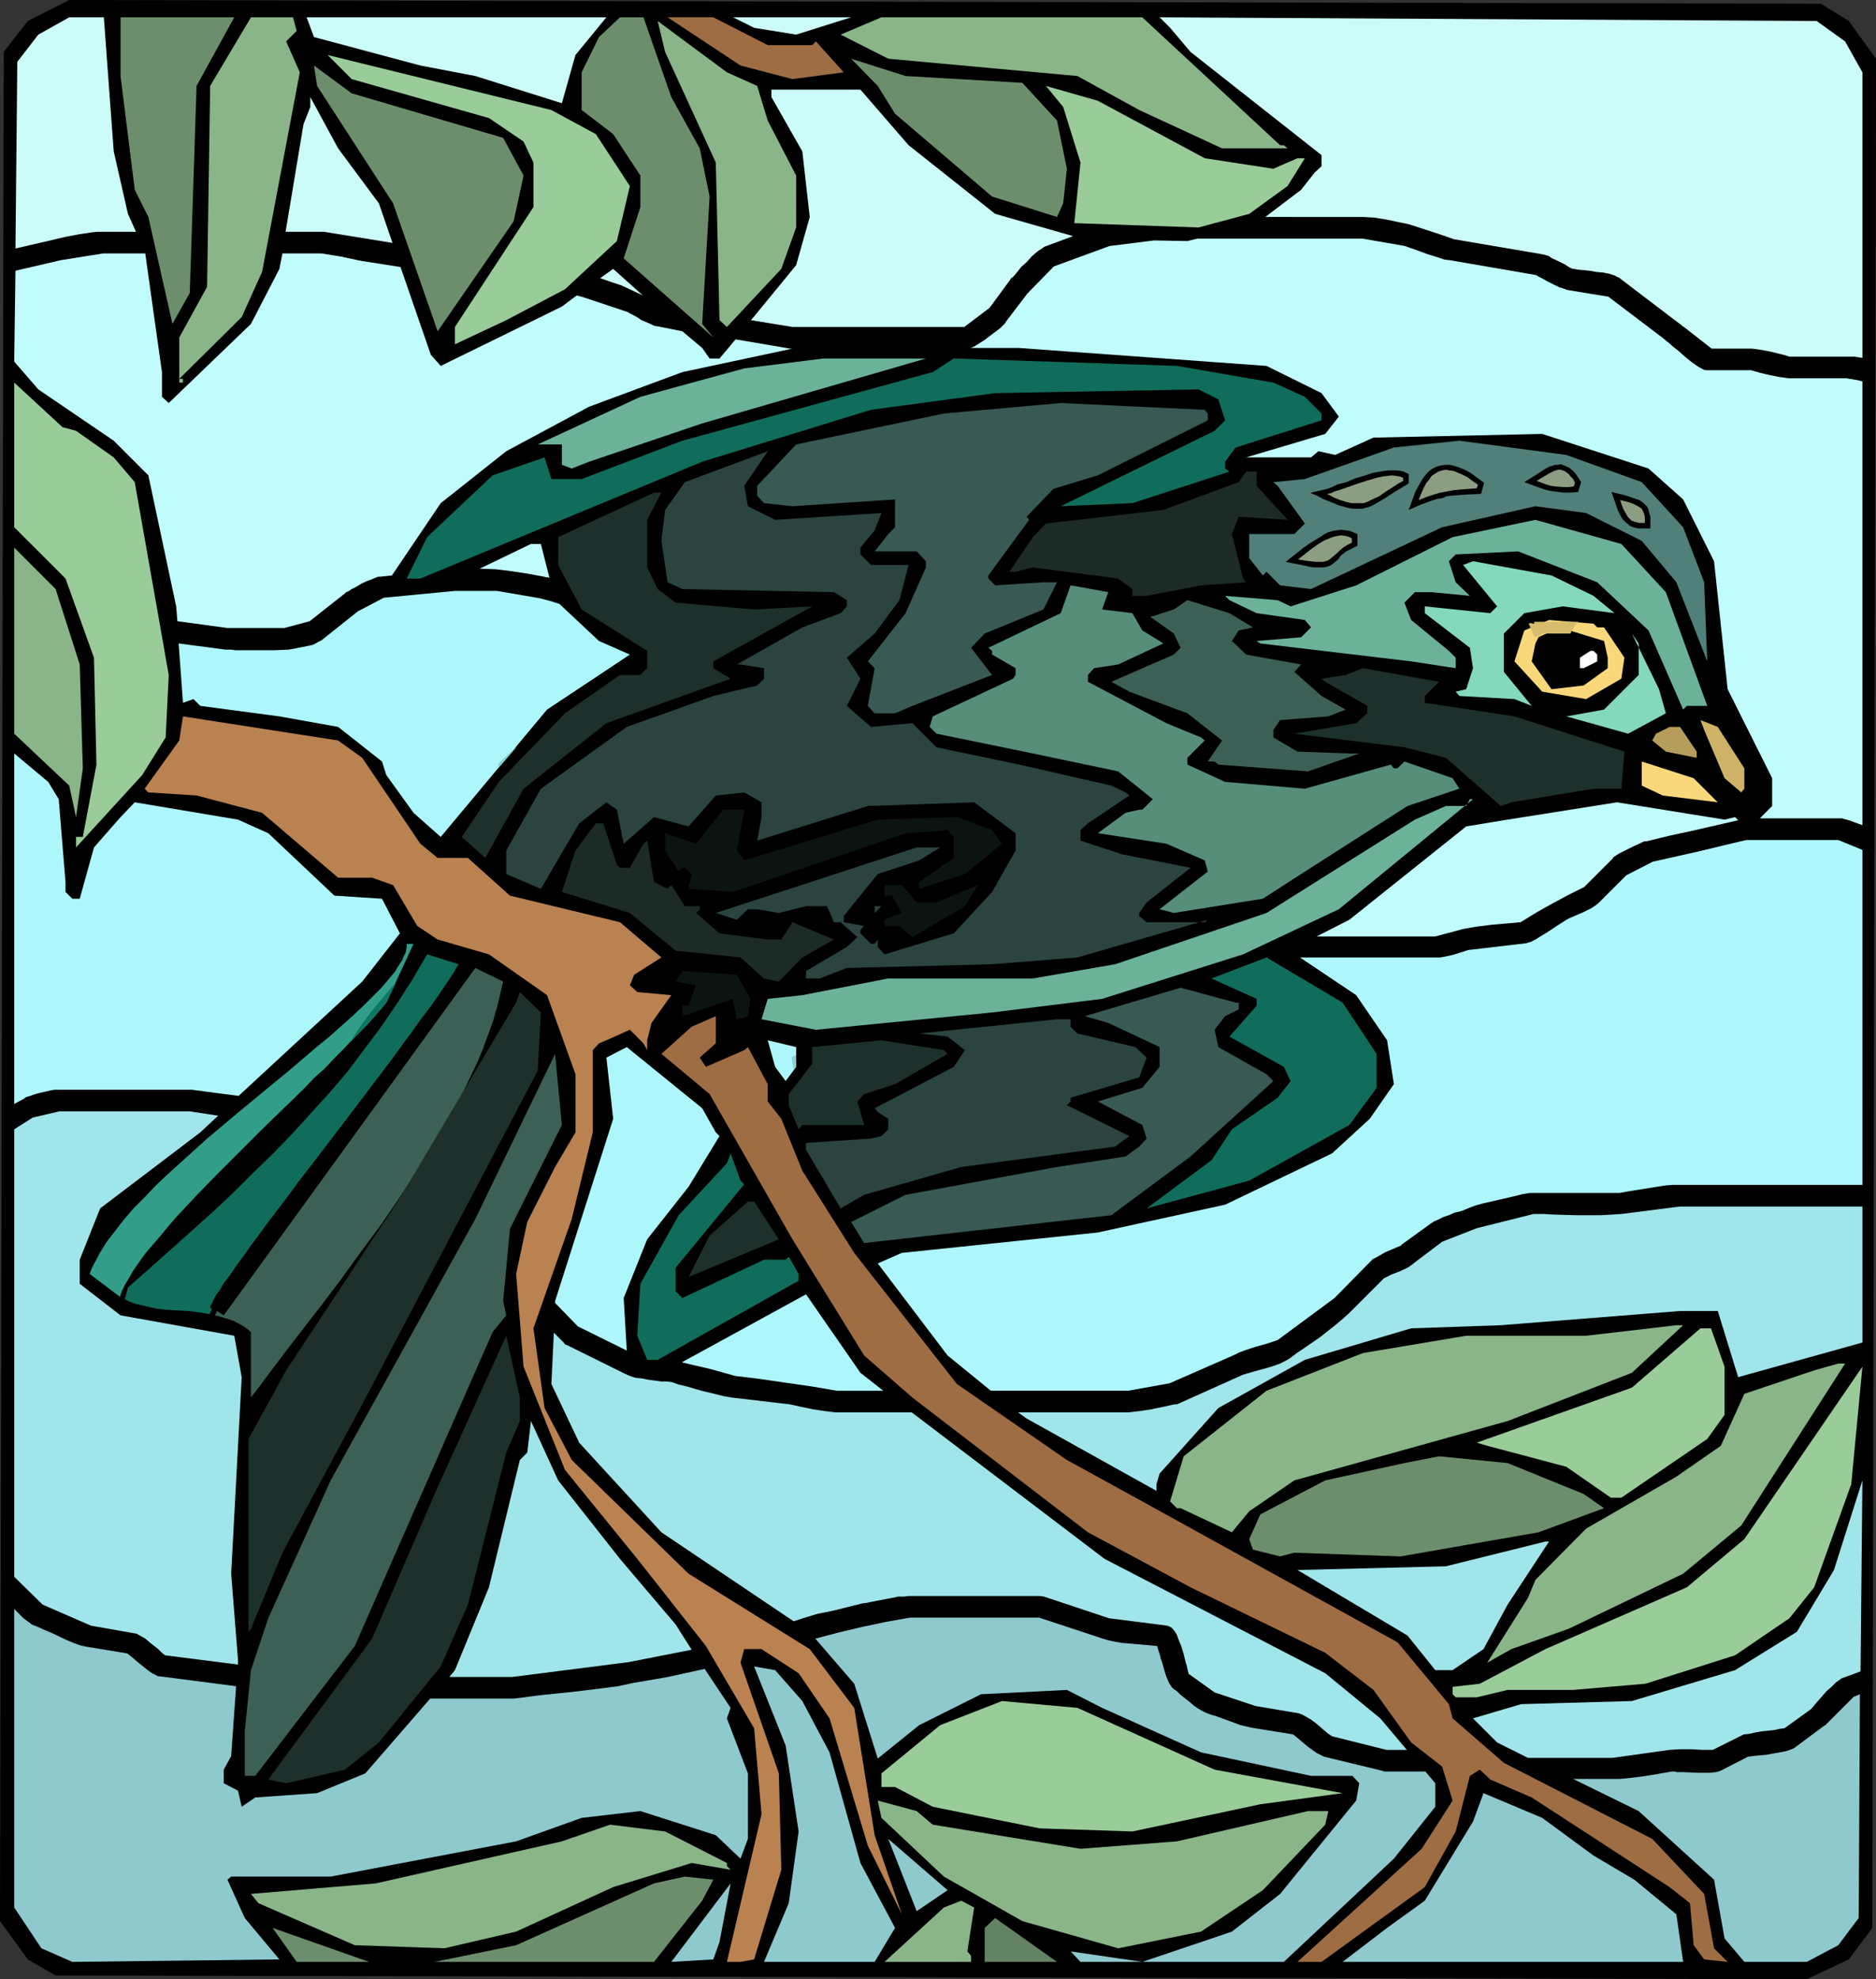 <?xml version="1.0" encoding="UTF-8" standalone="no"?>
<svg
   version="1.0"
   width="129.766mm"
   height="136.891mm"
   id="svg108"
   sodipodi:docname="Bird Perched 47.wmf"
   xmlns:inkscape="http://www.inkscape.org/namespaces/inkscape"
   xmlns:sodipodi="http://sodipodi.sourceforge.net/DTD/sodipodi-0.dtd"
   xmlns="http://www.w3.org/2000/svg"
   xmlns:svg="http://www.w3.org/2000/svg">
  <rect width="100%" height="100%" fill="#333333" stroke="none"/>
  <sodipodi:namedview
     id="namedview108"
     pagecolor="#ffffff"
     bordercolor="#000000"
     borderopacity="0.25"
     inkscape:showpageshadow="2"
     inkscape:pageopacity="0.0"
     inkscape:pagecheckerboard="0"
     inkscape:deskcolor="#d1d1d1"
     inkscape:document-units="mm" />
  <defs
     id="defs1">
    <pattern
       id="WMFhbasepattern"
       patternUnits="userSpaceOnUse"
       width="6"
       height="6"
       x="0"
       y="0" />
  </defs>
  <path
     style="fill:#000000;fill-opacity:1;fill-rule:evenodd;stroke:none"
     d="m 483.345,5.494 7.11,9.856 -0.97,488.622 -6.141,8.241 -10.989,5.171 L 14.544,516.413 7.272,512.212 0,502.194 0.97,13.573 7.272,5.494 18.099,0 476.073,0.969 Z"
     id="path1" />
  <path
     style="fill:#6d8e6d;fill-opacity:1;fill-rule:evenodd;stroke:none"
     d="M 51.389,22.46 49.611,76.589 45.086,84.669 38.784,56.715 35.229,49.605 31.512,19.874 V 4.524 h 29.734 z"
     id="path2" />
  <path
     style="fill:#89b589;fill-opacity:1;fill-rule:evenodd;stroke:none"
     d="M 77.568,8.079 74.821,10.826 78.376,18.905 68.518,71.096 63.186,82.891 46.864,99.049 h 0.97 v 0.969 H 46.864 V 88.223 L 54.136,74.974 54.944,22.46 65.61,4.524 h 10.989 z"
     id="path3" />
  <path
     style="fill:#ccfcf7;fill-opacity:1;fill-rule:evenodd;stroke:none"
     d="m 150.449,14.381 -3.555,12.603 -22.624,-7.11 -14.382,-2.747 L 82.093,9.695 80.154,4.524 h 78.376 z"
     id="path4" />
  <path
     style="fill:#6d8e6d;fill-opacity:1;fill-rule:evenodd;stroke:none"
     d="m 175.497,25.368 7.434,13.411 2.586,12.603 -1.939,33.286 2.909,3.555 -23.432,-20.682 4.363,-13.411 v -8.241 l -7.11,-10.826 -8.242,-6.302 v -9.856 l 4.525,-9.21 5.494,-5.171 h 6.141 z"
     id="path5" />
  <path
     style="fill:#9e6d44;fill-opacity:1;fill-rule:evenodd;stroke:none"
     d="m 200.707,11.795 h 11.635 l 0.97,-0.969 7.272,8.079 -13.413,1.777 L 193.597,17.128 174.528,4.524 h 11.958 z"
     id="path6" />
  <path
     style="fill:#ccfcf7;fill-opacity:1;fill-rule:evenodd;stroke:none"
     d="m 208.141,9.049 -10.989,-1.777 -5.494,-2.747 h 30.866 z"
     id="path7" />
  <path
     style="fill:#89b589;fill-opacity:1;fill-rule:evenodd;stroke:none"
     d="m 334.673,37.972 h 0.97 l 0.97,0.808 H 319.483 L 297.828,28.761 281.668,19.874 232.219,15.35 219.776,9.049 230.441,4.524 h 68.195 z"
     id="path8" />
  <path
     style="fill:#89b589;fill-opacity:1;fill-rule:evenodd;stroke:none"
     d="m 197.96,22.46 2.747,9.049 7.434,14.381 v 13.573 l -3.878,10.826 -14.221,15.189 -1.939,-1.777 -0.97,-41.203 L 173.881,13.573 171.942,5.494 190.041,18.905 Z"
     id="path9" />
  <path
     style="fill:#99cc99;fill-opacity:1;fill-rule:evenodd;stroke:none"
     d="m 155.782,35.063 8.888,13.573 -3.394,14.381 -13.574,12.603 -15.352,8.079 -13.413,6.302 V 85.476 L 139.461,54.13 V 42.496 l -2.586,-5.494 -9.05,-6.14 -35.875,-10.18 -6.302,-6.302 58.499,14.381 z"
     id="path10" />
  <path
     style="fill:#6d8e6d;fill-opacity:1;fill-rule:evenodd;stroke:none"
     d="m 267.286,21.652 9.05,9.856 2.586,12.603 -0.97,9.049 -1.616,3.555 -16.968,-5.332 -25.371,-21.652 -4.525,-7.271 -6.949,-7.11 14.221,4.524 z"
     id="path11" />
  <path
     style="fill:#6d8e6d;fill-opacity:1;fill-rule:evenodd;stroke:none"
     d="m 131.542,36.033 5.333,9.856 -2.586,11.957 -19.877,28.761 -11.635,-33.447 -19.877,-30.7 -0.808,-5.332 9.858,7.271 z"
     id="path12" />
  <path
     style="fill:#99cc99;fill-opacity:1;fill-rule:evenodd;stroke:none"
     d="m 314.958,41.365 17.938,2.747 6.302,-2.747 h 1.939 l -4.525,7.271 -10.019,7.271 -13.251,3.555 -32.482,-1.131 1.616,-15.835 -4.525,-14.542 -4.525,-5.494 13.574,3.878 z"
     id="path13" />
  <path
     style="fill:#6bb299;fill-opacity:1;fill-rule:evenodd;stroke:none"
     d="m 183.577,110.683 -29.573,10.018 -4.525,1.777 -2.586,-0.969 v -5.332 h -6.302 l 26.826,-12.442 27.149,-7.433 20.685,-2.585 h 26.826 z"
     id="path14" />
  <path
     style="fill:#116d5b;fill-opacity:1;fill-rule:evenodd;stroke:none"
     d="m 332.896,100.019 8.242,3.716 4.363,4.363 v 1.777 l -22.462,7.11 -2.747,3.716 v 1.777 l 1.131,0.808 -25.371,8.241 -18.746,0.808 40.238,-19.713 2.747,-2.747 -1.778,-5.494 -5.171,-2.585 -53.166,0.969 -32.482,4.363 -44.117,13.573 -73.69,30.539 h -3.555 l 5.333,-10.826 17.13,-16.158 13.574,-4.686 1.778,5.655 h 7.918 l 26.341,-10.018 65.448,-17.936 5.494,-3.555 58.338,1.939 z"
     id="path15" />
  <path
     style="fill:#99cc99;fill-opacity:1;fill-rule:evenodd;stroke:none"
     d="m 19.877,112.622 9.858,6.948 5.494,6.463 8.888,50.413 -0.808,16.32 -6.141,9.856 -17.291,18.905 v -2.747 h 1.778 l 3.555,-18.905 -0.646,-27.954 -7.434,-20.682 -13.413,-13.411 v -37.81 L 16.322,111.653 Z"
     id="path16" />
  <path
     style="fill:#385954;fill-opacity:1;fill-rule:evenodd;stroke:none"
     d="m 315.766,108.098 v 1.777 l -28.765,14.381 -11.635,3.555 -6.949,7.271 0.646,0.808 -10.666,14.542 v 0.808 l 1.778,1.777 12.605,-0.808 h 3.555 l -3.555,7.11 -15.352,6.302 -3.555,3.716 5.494,7.11 -20.846,8.079 -4.525,1.939 h -5.333 l -1.778,-1.939 1.778,-9.856 -1.778,-1.777 9.858,-12.603 5.333,-11.957 v -1.616 l -2.424,-2.585 h -10.989 l 3.555,-4.524 1.778,-1.777 v -7.271 l -26.826,1.777 -7.434,-0.808 -1.778,-1.939 v -2.585 l 10.181,-10.826 38.622,-8.079 30.542,-2.747 37.653,1.777 z"
     id="path17" />
  <path
     style="fill:#517f7a;fill-opacity:1;fill-rule:evenodd;stroke:none"
     d="m 429.209,126.033 10.827,11.795 5.494,14.381 0.808,20.682 -8.08,-20.682 -9.05,-10.826 -14.544,-7.271 -13.251,-1.777 -24.402,5.494 -34.259,16.158 -8.08,-0.969 -3.555,-3.555 -0.97,0.969 -3.555,-4.524 v -6.302 h 11.797 l 2.747,-2.747 -7.11,-9.856 -1.131,-0.969 8.242,-0.808 23.27,-8.241 17.13,-1.777 27.957,3.716 z"
     id="path18" />
  <path
     style="fill:#2b443f;fill-opacity:1;fill-rule:evenodd;stroke:none"
     d="m 195.536,132.335 7.11,3.555 27.795,-1.777 -1.778,4.524 -3.717,4.524 v 1.777 l 2.747,2.747 h 9.858 l -2.424,9.21 -6.464,8.725 -7.272,6.302 3.555,5.494 -3.555,7.11 6.302,5.494 10.827,-0.969 1.131,-0.808 -1.131,0.808 6.302,6.302 21.654,4.524 24.078,5.494 3.717,1.777 0.97,0.808 -10.827,7.271 -1.939,1.777 v 2.747 l 10.827,3.555 17.938,3.555 -11.474,9.049 -1.939,2.747 v 0.808 l 1.939,1.616 h 15.19 l 0.808,-0.646 -34.098,9.856 -22.301,1.777 -37.976,0.969 -7.11,2.747 h -3.555 v -1.939 l 10.666,-6.302 2.747,-2.585 -4.363,-3.878 h -1.778 l -1.778,-4.201 h -5.494 l -7.11,1.777 -5.656,-0.969 h -2.424 l -2.909,2.747 -5.494,-1.777 52.52,-17.128 h 6.141 l -5.494,3.393 -10.827,3.555 -8.888,10.988 v 1.616 l 5.333,0.969 -0.97,1.131 v 0.808 l 2.747,2.747 h 0.97 l 0.808,-1.131 v 1.939 l 1.778,1.939 18.099,-5.494 10.019,-10.826 6.141,-10.826 v -4.524 l -10.827,-8.079 -27.795,0.969 -28.926,9.049 1.131,-6.14 v -3.878 l -4.525,-2.585 -7.434,0.808 -7.11,8.079 -9.05,-2.424 -7.918,6.948 -1.778,-8.887 -2.747,-1.939 -7.11,5.494 -10.019,17.128 -9.05,-3.878 v -6.14 l 9.05,-16.158 22.462,-16.158 22.624,-8.079 11.474,-2.747 1.778,-1.777 v -2.747 l -6.141,-0.969 h -0.97 l 17.13,-9.695 10.019,-3.716 1.616,-1.777 v -1.616 l -3.394,-2.101 -39.592,-0.808 -3.878,-1.777 -1.616,-10.826 0.97,-8.079 5.171,-7.271 21.654,-8.079 -6.141,9.049 z"
     id="path19" />
  <path
     style="fill:#1c2b26;fill-opacity:1;fill-rule:evenodd;stroke:none"
     d="m 328.532,127.003 8.08,8.887 -12.766,-0.808 -1.778,4.524 2.909,11.634 0.808,0.969 -11.797,0.808 -14.221,2.747 h -3.717 v -1.777 l -3.717,-2.747 -22.301,-2.908 -4.525,1.131 h -1.616 l 6.141,-9.049 3.394,-3.555 30.704,-3.555 19.715,-7.271 1.939,-2.747 h 2.747 z"
     id="path20" />
  <path
     style="fill:#1e302b;fill-opacity:1;fill-rule:evenodd;stroke:none"
     d="m 169.195,135.89 v 12.442 l 2.747,5.655 4.686,3.555 20.523,1.777 15.19,-0.808 -25.856,14.381 v 1.777 l 4.525,2.747 -32.482,11.634 -21.654,17.128 -10.019,18.097 -6.141,-5.494 9.696,-14.381 17.291,-17.936 14.382,-10.018 h 5.333 l 1.778,-1.777 v -4.524 l -17.13,-10.826 -6.141,-11.634 v -7.271 l 25.048,-11.634 h 1.939 z"
     id="path21" />
  <path
     style="fill:#6bb299;fill-opacity:1;fill-rule:evenodd;stroke:none"
     d="m 435.512,154.795 10.827,29.731 h -5.333 l -0.97,0.969 -9.05,-20.682 -13.413,-12.603 -20.685,-8.079 -16.322,0.808 -1.778,1.777 1.778,5.494 3.717,3.555 -10.019,-0.969 h -4.363 l -2.747,2.747 1.778,4.524 9.858,8.079 1.778,1.777 v 2.747 l -11.635,-1.777 -39.43,-4.686 -0.97,-0.646 11.635,-0.969 2.586,-2.585 -1.616,-1.939 -12.605,-1.777 -7.11,-3.393 -1.131,-1.131 13.736,1.131 3.394,1.616 17.13,-5.494 25.21,-12.603 21.654,-4.524 22.462,6.302 z"
     id="path22" />
  <path
     style="fill:#89b589;fill-opacity:1;fill-rule:evenodd;stroke:none"
     d="m 20.846,173.7 0.808,27.146 -1.778,12.765 -1.778,-8.241 -14.382,-13.573 v -48.636 l 10.827,10.826 z"
     id="path23" />
  <path
     style="fill:#84d8bc;fill-opacity:1;fill-rule:evenodd;stroke:none"
     d="m 416.604,155.764 5.494,4.524 -13.574,-1.777 -10.019,1.777 -5.333,5.332 v 10.018 l 7.272,8.887 -4.525,-1.777 -14.382,-0.808 -0.97,-1.131 2.747,-0.646 1.778,-5.494 -0.808,-5.332 -11.797,-9.049 v -1.777 l 17.13,1.777 1.778,-1.777 -8.888,-10.826 2.586,-0.969 20.523,3.716 z"
     id="path24" />
  <path
     style="fill:#568e7a;fill-opacity:1;fill-rule:evenodd;stroke:none"
     d="m 288.132,159.319 7.918,0.969 2.586,4.524 4.525,2.747 0.97,0.646 -11.797,5.494 -6.302,0.969 -1.616,1.777 v 1.777 l 20.523,10.826 9.05,3.716 0.97,0.808 -4.525,4.524 v 1.777 l 9.858,4.524 20.846,1.777 22.462,-6.302 0.808,0.969 h 0.97 l 1.778,-1.777 12.605,4.363 1.778,2.747 -13.574,4.524 -27.795,17.774 -10.019,6.463 -23.27,3.716 -3.717,-0.969 12.605,-9.856 -0.808,-2.908 -10.019,-4.363 -17.938,-2.747 7.272,-5.332 3.555,-0.808 h 0.808 l 2.747,-2.747 -9.05,-7.271 -22.301,-4.686 -25.21,-5.171 -1.778,-1.777 0.808,-2.747 21.008,-9.856 0.646,-0.969 v -1.777 l -6.141,-3.555 v -0.969 l -0.97,-0.808 18.907,-9.049 2.586,-7.271 9.858,1.777 z"
     id="path25" />
  <path
     style="fill:#3d6056;fill-opacity:1;fill-rule:evenodd;stroke:none"
     d="m 327.563,164.005 -3.717,0.808 -1.778,2.747 3.717,3.555 14.382,2.585 -1.778,1.939 7.11,6.302 6.302,3.555 -4.525,1.777 -12.605,0.969 -1.778,2.585 v 1.939 l 6.302,3.716 13.574,0.485 h 2.586 l -13.413,4.686 -23.432,-1.777 -0.97,-0.808 h -1.778 l 3.717,-5.494 -9.05,-7.11 -15.19,-5.655 -4.686,-2.585 16.322,-7.11 1.778,-1.777 -1.778,-3.716 -6.141,-4.363 6.141,-1.939 3.555,-2.424 10.989,3.393 z"
     id="path26" />
  <path
     style="fill:#f9d87c;fill-opacity:1;fill-rule:evenodd;stroke:none"
     d="m 417.574,164.005 h 1.778 l 5.333,7.917 -0.808,5.494 -9.211,5.332 -11.474,-1.939 -7.272,-7.917 2.586,-8.079 6.464,-2.747 11.635,0.969 z"
     id="path27" />
  <path
     style="fill:#000000;fill-opacity:1;fill-rule:evenodd;stroke:none"
     d="m 420.321,171.922 v 2.747 l -6.302,4.524 -8.403,0.969 -5.171,-7.271 0.97,-4.686 0.808,-1.616 5.494,-2.585 11.635,3.555 z"
     id="path28" />
  <path
     style="fill:#84d8bc;fill-opacity:1;fill-rule:evenodd;stroke:none"
     d="m 435.512,186.465 -9.858,5.332 -16.16,-4.524 9.858,-1.777 9.05,-9.049 v -8.241 l -1.778,-2.585 7.11,14.542 z"
     id="path29" />
  <path
     style="fill:#ffffff;fill-opacity:1;fill-rule:evenodd;stroke:none"
     d="m 417.574,171.114 v 1.777 l -3.555,1.777 h -0.97 v -2.747 l 2.747,-1.777 h 0.808 z"
     id="path30" />
  <path
     style="fill:#1e302b;fill-opacity:1;fill-rule:evenodd;stroke:none"
     d="m 372.488,181.94 v 1.777 l 23.432,3.555 28.765,9.21 -0.808,9.695 h -7.272 l -21.493,3.555 -2.747,0.969 -14.382,-12.603 -10.827,-2.747 -28.765,-3.555 16.16,-2.747 2.909,-2.585 v -1.939 l -10.989,-6.302 -0.97,-0.808 6.302,-0.969 4.525,-1.777 19.877,3.555 z"
     id="path31" />
  <path
     style="fill:#ba8251;fill-opacity:1;fill-rule:evenodd;stroke:none"
     d="m 94.697,198.099 15.19,22.46 4.525,3.716 h 7.918 l 10.989,9.856 28.765,6.948 10.827,9.21 -7.11,4.524 -1.131,2.747 1.939,1.777 8.888,0.808 -5.171,7.271 -1.131,4.524 v 2.585 l -0.97,-1.777 -3.555,-3.555 -6.141,2.747 -1.939,0.808 -1.616,1.777 v 21.49 l -5.494,22.621 -10.019,28.6 2.909,20.844 7.11,13.573 30.542,29.731 31.674,19.713 11.635,15.35 5.333,33.286 7.11,20.682 -8.888,-17.936 -10.019,-33.286 -8.08,-11.795 -9.696,-6.302 h -4.525 l -0.97,3.555 10.019,28.923 0.646,25.207 -7.11,23.429 -3.555,0.646 h -3.555 l 9.05,-38.618 -1.939,-22.46 -12.605,-21.49 -17.938,-22.783 -18.907,-23.268 -10.827,-26.984 -1.939,-24.237 2.909,-13.573 7.272,-14.381 5.333,-9.049 v -15.189 l -7.434,-20.682 -15.19,-10.664 -13.413,-3.878 -5.333,-3.555 -6.302,-10.664 -5.494,-1.939 H 88.395 l -19.877,-16.966 -17.13,-4.524 -12.605,-0.808 -0.97,-0.969 9.05,-12.603 0.97,-6.302 40.562,6.302 z"
     id="path32" />
  <path
     style="fill:#ceb268;fill-opacity:1;fill-rule:evenodd;stroke:none"
     d="m 456.035,200.845 v 5.332 l -0.808,0.969 -4.363,-3.716 -5.333,-12.603 -0.97,-2.585 4.525,1.777 z"
     id="path33" />
  <path
     style="fill:#b59e5b;fill-opacity:1;fill-rule:evenodd;stroke:none"
     d="m 443.591,196.483 v 1.616 l -8.08,-1.616 -3.555,-2.908 0.97,-1.777 3.555,-1.777 h 2.747 z"
     id="path34" />
  <path
     style="fill:#f9d87c;fill-opacity:1;fill-rule:evenodd;stroke:none"
     d="m 449.086,209.732 -14.382,-1.777 -5.494,-2.585 v -6.302 l 13.574,4.363 z"
     id="path35" />
  <path
     style="fill:#6bb299;fill-opacity:1;fill-rule:evenodd;stroke:none"
     d="m 350.025,237.686 -25.048,11.795 -36.845,11.634 -28.765,3.555 -46.056,4.524 -14.221,-2.747 1.616,-5.332 9.05,-0.969 22.462,-4.363 h 37.814 l 21.493,-3.716 39.592,-13.411 38.784,-24.399 8.08,-3.555 h 5.333 l 0.97,-1.777 h 0.808 z"
     id="path36" />
  <path
     style="fill:#0c1411;fill-opacity:1;fill-rule:evenodd;stroke:none"
     d="m 192.627,222.336 1.939,2.585 34.906,-10.664 20.685,-0.646 9.211,3.393 2.586,3.555 -9.696,7.917 -11.958,3.878 v -1.777 l 9.05,-6.302 v -5.494 l -1.616,-1.777 -10.989,0.808 -45.086,15.35 -11.635,-0.808 0.808,-3.878 -1.778,-1.616 h -0.646 l -0.97,0.969 -3.555,-5.494 v -4.524 l 8.08,2.747 7.11,-8.887 h 5.494 z"
     id="path37" />
  <path
     style="fill:#1c2b26;fill-opacity:1;fill-rule:evenodd;stroke:none"
     d="m 161.277,226.052 0.808,0.808 h 2.586 l 3.555,-6.302 0.97,-0.808 1.778,10.826 3.555,1.777 0.97,-0.969 3.555,5.494 h 3.878 v 0.808 l -0.97,0.969 6.141,5.332 12.605,1.616 h 3.555 l 2.909,-4.524 10.827,4.524 -8.242,4.686 -6.141,6.302 -3.878,-0.808 -6.141,-5.494 -16.968,-1.777 -11.958,-9.856 -17.776,-5.494 3.555,-10.826 5.333,-7.11 h 1.939 z"
     id="path38" />
  <path
     style="fill:#0c1411;fill-opacity:1;fill-rule:evenodd;stroke:none"
     d="m 239.653,235.909 h 5.171 l 10.827,-4.524 -3.394,5.494 -13.736,8.079 -3.394,-2.908 h -3.878 v -1.616 l 4.525,-1.777 -2.586,-4.524 h -1.939 v -2.747 h 4.525 z"
     id="path39" />
  <path
     style="fill:#2b443f;fill-opacity:1;fill-rule:evenodd;stroke:none"
     d="m 228.664,238.655 v -1.777 h 1.778 z"
     id="path40" />
  <path
     style="fill:#3d6056;fill-opacity:1;fill-rule:evenodd;stroke:none"
     d="m 56.722,342.714 1.778,1.131 65.771,-90.809 7.272,3.555 -0.808,3.393 -0.808,3.393 -0.97,3.393 -1.293,3.555 -1.293,3.555 -1.454,3.555 -1.616,3.393 -1.778,3.716 -1.778,3.555 -1.939,3.555 -4.202,7.271 -4.525,7.11 -4.686,7.11 -4.848,7.11 -5.171,6.948 -5.01,6.948 -5.01,6.625 -5.01,6.463 -4.848,6.302 -4.525,5.979 -2.262,3.07 -2.101,2.747 v -17.128 0 l -0.97,-0.808 -1.131,-0.808 -2.424,-1.293 -2.424,-0.808 -2.424,-0.646 z"
     id="path41" />
  <path
     style="fill:#116d5b;fill-opacity:1;fill-rule:evenodd;stroke:none"
     d="m 33.451,336.574 v 0 l 11.312,-10.018 10.989,-9.856 5.333,-5.009 5.171,-5.171 5.171,-5.009 5.01,-5.171 4.848,-5.332 4.848,-5.332 4.686,-5.494 4.363,-5.817 4.363,-5.817 4.202,-6.14 4.04,-6.302 3.878,-6.625 8.242,2.585 -0.646,0.969 -0.485,0.969 -1.293,1.939 -1.616,2.424 -1.778,2.585 -1.939,2.747 -2.262,2.908 -2.262,3.232 -2.424,3.232 -2.424,3.393 -2.586,3.393 -5.494,7.271 -11.312,14.865 -5.494,7.11 -2.586,3.555 -2.586,3.393 -2.586,3.393 -2.262,3.07 -2.262,3.07 -1.939,2.747 -1.939,2.585 -1.616,2.424 -1.616,2.101 -1.131,1.939 -0.646,0.808 -0.485,0.808 -0.323,0.646 -0.646,1.293 -0.162,0.323 -0.162,0.485 v 0.162 l 0.485,0.162 -0.646,1.454 -2.747,-0.485 -2.909,-0.323 -5.656,-0.323 -2.747,-0.323 -2.747,-0.646 -2.747,-0.646 -1.293,-0.485 -1.293,-0.646 z"
     id="path42" />
  <path
     style="fill:#329e89;fill-opacity:1;fill-rule:evenodd;stroke:none"
     d="m 101,262.085 -1.454,1.777 -1.616,1.777 -1.778,2.101 -2.101,2.101 -2.101,2.101 -2.262,2.424 -2.424,2.424 -2.424,2.585 -2.747,2.424 -2.586,2.747 -5.656,5.494 -5.656,5.494 -5.818,5.817 -5.656,5.655 -5.333,5.494 -2.586,2.747 -2.424,2.585 -2.262,2.585 -2.101,2.585 -2.101,2.424 -1.939,2.262 -1.616,2.262 -1.454,2.101 -1.131,1.939 -1.131,1.939 -0.808,1.616 -0.485,1.454 -7.918,-5.979 0.485,-1.293 0.646,-1.293 1.454,-2.747 1.778,-2.908 2.101,-2.747 2.262,-2.908 2.586,-3.07 2.909,-2.908 2.909,-3.07 3.232,-3.07 3.394,-3.07 3.394,-3.07 3.394,-3.07 7.272,-6.14 7.434,-6.14 7.272,-5.979 3.394,-2.908 3.394,-2.908 3.394,-2.747 3.07,-2.747 2.909,-2.585 2.747,-2.585 2.424,-2.424 2.424,-2.424 1.778,-2.101 1.778,-2.101 0.646,-1.131 0.646,-0.969 0.646,-0.969 0.323,-0.969 0.485,-0.808 0.162,-0.808 0.162,-0.808 v -0.808 h 1.778 z"
     id="path43" />
  <path
     style="fill:#116d5b;fill-opacity:1;fill-rule:evenodd;stroke:none"
     d="m 359.883,275.496 v 8.887 l -7.11,9.695 -26.179,14.542 -26.826,7.271 16.968,-12.603 5.333,-8.079 11.958,-8.241 3.394,-4.363 -1.778,-3.716 -14.221,-7.917 7.11,-8.079 v -1.777 l -11.797,-5.332 14.382,-5.494 19.877,11.795 z"
     id="path44" />
  <path
     style="fill:#0c1411;fill-opacity:1;fill-rule:evenodd;stroke:none"
     d="m 196.182,261.115 -0.646,4.524 -2.909,0.808 -0.97,-5.332 -13.251,4.524 v -2.747 h 1.616 l 1.939,-5.332 -5.333,-0.969 1.778,-2.747 14.221,0.969 z"
     id="path45" />
  <path
     style="fill:#385954;fill-opacity:1;fill-rule:evenodd;stroke:none"
     d="m 323.846,262.085 v 1.777 l -3.555,1.777 -2.747,3.555 0.97,4.524 12.605,7.11 1.778,1.777 -21.654,19.713 -20.685,15.35 -64.64,7.271 -3.394,-5.494 14.221,-7.11 39.592,-7.271 17.938,-2.747 3.555,-2.585 1.939,-2.101 -1.131,-3.555 -11.635,-6.14 11.635,-3.555 4.525,-5.494 v -5.171 l -13.413,-6.302 -6.141,-1.777 25.048,-7.433 14.382,3.878 z"
     id="path46" />
  <path
     style="fill:#1e302b;fill-opacity:1;fill-rule:evenodd;stroke:none"
     d="m 140.592,279.859 -45.894,87.254 -20.846,38.779 -8.242,19.874 -0.646,0.808 v -50.413 l 9.858,-17.936 29.734,-45.081 30.381,-51.06 0.97,-2.747 5.494,5.332 z"
     id="path47" />
  <path
     style="fill:#9e6d44;fill-opacity:1;fill-rule:evenodd;stroke:none"
     d="m 182.931,276.465 1.616,2.424 10.019,-4.363 0.97,-0.808 5.171,9.695 v 4.524 l 3.555,4.524 5.494,13.573 13.574,21.49 26.826,34.255 28.765,19.874 19.715,10.826 66.741,36.841 13.413,16.158 0.97,3.716 13.413,11.634 38.784,19.874 13.574,14.381 2.586,14.219 3.555,3.555 -6.141,-0.646 -2.747,-3.716 -0.97,-10.988 -5.333,-4.201 -36.037,-23.429 -10.827,-4.686 -2.747,-2.585 -2.586,1.616 -3.717,14.542 -8.08,14.542 -26.987,19.551 h -6.302 l 32.482,-29.569 8.08,-12.603 -2.747,-8.887 -8.08,-6.302 -9.858,-13.734 -12.605,-9.695 -35.229,-17.128 -26.826,-14.381 -45.894,-35.225 -12.605,-10.988 -18.746,-30.377 -21.654,-37.972 -12.605,-10.503 7.918,-7.11 6.302,-2.747 v 7.11 z"
     id="path48" />
  <path
     style="fill:#2b443f;fill-opacity:1;fill-rule:evenodd;stroke:none"
     d="m 279.891,268.386 1.778,1.777 15.19,3.555 2.909,2.747 -1.939,5.171 -17.938,5.332 v 0.969 l -0.97,0.969 16.322,8.079 -3.717,2.747 -40.238,5.332 -25.371,7.271 -6.141,3.555 -9.05,-15.35 v -1.777 l 16.968,-1.131 2.747,-0.646 1.778,-1.777 v -2.747 l -2.747,-1.777 -0.808,-0.969 20.685,-10.826 2.909,-4.363 -4.525,-3.555 -7.434,-0.808 36.037,-3.716 h 3.555 z"
     id="path49" />
  <path
     style="fill:#adf7fc;fill-opacity:1;fill-rule:evenodd;stroke:none"
     d="m 208.141,278.889 -2.747,3.716 -2.747,-3.716 -1.939,-6.948 7.434,1.777 z"
     id="path50" />
  <path
     style="fill:#1e302b;fill-opacity:1;fill-rule:evenodd;stroke:none"
     d="m 247.733,275.496 -13.736,7.917 -8.08,2.585 -1.778,1.939 1.778,6.14 h -16.16 l -0.97,1.131 -2.586,-6.302 v -2.908 l 6.141,-7.917 v -4.363 l 18.099,-1.777 16.322,2.585 z"
     id="path51" />
  <path
     style="fill:#3d6056;fill-opacity:1;fill-rule:evenodd;stroke:none"
     d="m 133.32,321.223 -1.778,18.905 0.808,3.716 -3.555,4.363 -36.037,82.083 -26.018,33.932 h -2.747 v -11.634 l 1.616,-15.997 4.525,-13.573 16.322,-36.033 37.814,-68.349 20.846,-43.142 1.778,18.582 z"
     id="path52" />
  <path
     style="fill:#116d5b;fill-opacity:1;fill-rule:evenodd;stroke:none"
     d="m 194.566,309.59 -17.938,21.813 v 6.14 l 1.778,1.777 21.331,-10.018 h 5.656 l 0.808,-0.808 2.586,4.524 v 1.777 l -36.845,20.682 h -2.747 l -2.586,-6.302 0.808,-13.573 10.019,-17.936 12.605,-13.573 0.97,-2.585 2.586,7.11 z"
     id="path53" />
  <path
     style="fill:#1e302b;fill-opacity:1;fill-rule:evenodd;stroke:none"
     d="m 203.616,323.97 -23.594,9.856 5.494,-10.826 10.019,-8.887 h 1.616 z"
     id="path54" />
  <path
     style="fill:#89b589;fill-opacity:1;fill-rule:evenodd;stroke:none"
     d="m 426.624,358.872 -32.482,12.603 -55.752,15.512 -11.797,8.079 -4.525,5.494 -13.413,-6.302 h -0.97 l -1.778,-1.777 3.555,-11.795 21.654,-17.128 25.21,-9.856 26.987,-4.524 h 31.35 l 23.594,-2.747 h 1.778 z"
     id="path55" />
  <path
     style="fill:#99cc99;fill-opacity:1;fill-rule:evenodd;stroke:none"
     d="m 450.863,357.256 v 12.603 l -4.525,6.302 -22.462,15.35 h -2.747 l -11.635,-8.079 -20.685,-5.494 -2.747,-0.808 40.562,-14.381 17.938,-15.512 h 2.747 z"
     id="path56" />
  <path
     style="fill:#1e302b;fill-opacity:1;fill-rule:evenodd;stroke:none"
     d="m 135.905,371.475 -3.555,8.241 -10.019,39.749 -7.11,16.158 -16.16,19.874 -8.888,7.11 -15.352,3.555 -4.686,-0.969 27.149,-36.841 17.13,-39.587 17.13,-37.81 0.808,-1.777 3.555,16.158 z"
     id="path57" />
  <path
     style="fill:#89b589;fill-opacity:1;fill-rule:evenodd;stroke:none"
     d="m 455.227,398.782 -15.19,12.603 -29.896,14.381 -15.029,5.332 -6.302,3.555 10.666,-16.966 1.939,-4.686 13.251,-13.411 23.594,-13.573 11.635,-8.079 6.141,-13.573 18.261,-6.14 6.302,-1.777 h 1.778 z"
     id="path58" />
  <path
     style="fill:#99cc99;fill-opacity:1;fill-rule:evenodd;stroke:none"
     d="m 474.295,414.94 -6.464,8.079 -14.221,9.695 -23.432,7.433 -18.907,1.616 h -17.13 l -8.08,1.939 h -5.494 l -0.808,-0.808 v -1.939 l 7.11,-0.808 17.13,-9.049 37.006,-16.158 15.029,-12.603 30.866,-45.081 -2.909,30.7 z"
     id="path59" />
  <path
     style="fill:#6d8e6d;fill-opacity:1;fill-rule:evenodd;stroke:none"
     d="m 414.019,390.542 5.333,3.716 -17.13,6.302 -36.037,6.302 -27.795,-0.969 -3.717,0.969 -7.11,-1.777 -0.97,-2.747 2.909,-6.463 16.968,-8.887 20.685,-4.524 9.05,-1.777 17.938,1.777 z"
     id="path60" />
  <path
     style="fill:#a0e5ea;fill-opacity:1;fill-rule:evenodd;stroke:none"
     d="m 394.142,419.465 -6.302,11.634 -8.08,5.494 h -4.525 l -7.272,-9.049 -28.765,-17.128 38.784,-0.969 26.018,-6.463 h 0.97 z"
     id="path61" />
  <path
     style="fill:#ccfcf7;fill-opacity:1;fill-rule:evenodd;stroke:none"
     d="m 330.795,56.715 9.373,-7.11 3.555,-4.524 1.778,-1.616 v -2.908 l -34.259,-26.984 -5.333,-6.302 -2.747,-2.747 171.781,0.969 7.434,5.332 4.525,8.079 V 93.556 l -2.101,-0.323 h -1.939 -15.029 l -0.97,-0.323 -0.646,-0.162 -0.646,-0.162 -1.293,-0.323 -1.293,-0.323 -2.586,-0.485 -1.131,-0.162 -1.131,-0.162 h -10.666 l -5.979,-4.686 -12.12,-9.21 -6.141,-4.686 -0.485,-0.162 -0.485,-0.323 -1.454,-0.485 -1.616,-0.323 -1.778,-0.162 -1.778,-0.323 -1.778,-0.162 -1.616,-0.162 -0.646,-0.162 h -0.485 l -0.97,-0.485 -0.97,-0.646 -2.262,-1.131 -1.131,-0.485 -0.97,-0.646 -1.131,-0.323 -0.808,-0.162 -22.786,-3.878 -2.747,-0.969 -2.909,-0.969 -5.979,-1.939 -3.07,-0.646 -3.07,-0.646 -3.07,-0.485 -2.909,-0.162 z"
     id="path62" />
  <path
     style="fill:#c1fcfc;fill-opacity:1;fill-rule:evenodd;stroke:none"
     d="m 344.208,244.796 8.565,-4.363 30.542,-24.399 10.827,-1.777 28.603,-4.524 28.118,4.524 2.747,-0.646 0.808,0.808 -11.958,2.747 -5.979,1.293 -5.979,1.454 h -0.485 l -0.485,0.162 -0.97,0.485 -1.454,0.646 -2.586,1.293 -1.293,0.646 -0.97,0.646 -0.485,0.323 -0.162,0.323 -7.434,7.433 -4.202,2.101 -4.202,2.262 -4.04,2.262 -4.202,2.585 -1.778,0.162 -1.778,0.162 -3.878,0.323 -3.878,0.485 -1.939,0.323 -1.778,0.323 -7.272,1.939 z"
     id="path63" />
  <path
     style="fill:#a0e5ea;fill-opacity:1;fill-rule:evenodd;stroke:none"
     d="m 486.9,315.406 v 35.548 l -32.482,9.049 -5.333,-17.289 h -9.858 l -46.864,3.716 -23.432,0.808 -27.795,8.241 -22.624,12.603 -15.352,17.128 -0.808,2.747 v 1.777 l -33.936,-18.905 -2.262,-1.616 h 28.765 l 1.454,-0.162 1.454,-0.162 3.232,-0.485 1.454,-0.323 1.616,-0.323 1.454,-0.323 1.454,-0.323 h 0.323 0.323 l 17.291,-7.756 1.131,-0.323 1.616,-0.485 1.778,-0.485 1.778,-0.485 1.616,-0.485 1.778,-0.646 1.293,-0.646 1.131,-0.646 1.939,-1.454 1.939,-1.293 4.202,-2.908 3.878,-3.07 1.939,-1.616 1.616,-1.454 9.211,-9.21 0.97,-0.485 0.97,-0.485 2.101,-0.808 2.101,-0.969 0.97,-0.646 0.808,-0.646 7.272,-5.494 9.05,-3.555 14.867,-3.716 h 2.747 l 2.747,0.162 5.979,0.162 h 5.979 l 2.909,-0.162 2.586,-0.162 15.19,-1.939 z"
     id="path64" />
  <path
     style="fill:#adf7fc;fill-opacity:1;fill-rule:evenodd;stroke:none"
     d="m 486.9,222.174 v 87.577 h -47.995 -1.778 l -1.939,0.162 -4.04,0.646 -4.04,0.646 -1.939,0.323 -1.778,0.323 h -22.786 -0.646 l -1.939,0.323 -1.939,0.485 -4.202,0.969 -4.202,0.969 -1.778,0.485 -1.778,0.646 -1.131,0.485 -1.293,0.485 -0.808,0.162 -0.646,0.162 -1.454,0.646 -1.454,0.485 -1.293,0.646 -1.131,0.485 -0.97,0.646 -7.595,5.494 v 0.162 l -0.808,0.323 -1.131,0.485 -2.262,0.969 -2.262,1.293 -0.97,0.485 -0.646,0.646 -9.373,9.533 -14.867,10.988 -2.909,0.969 -2.909,0.808 -2.909,0.969 -1.293,0.485 -1.293,0.646 -16.968,7.433 -10.827,1.939 h -35.875 l -11.312,-9.21 -18.261,-24.076 6.302,-2.747 51.227,-5.332 33.29,-7.271 27.957,-13.411 9.858,-9.049 6.302,-9.049 -1.778,-11.472 -8.08,-11.795 -14.706,-9.856 h 35.714 0.97 l 0.97,-0.162 2.262,-0.485 2.101,-0.646 0.97,-0.323 0.97,-0.323 15.19,-1.777 0.485,-0.162 0.646,-0.162 1.293,-0.646 1.293,-0.808 1.616,-0.969 1.454,-0.969 1.454,-0.969 1.293,-0.808 0.97,-0.646 0.97,-0.485 1.131,-0.485 2.262,-0.969 2.262,-1.131 0.97,-0.646 0.808,-0.646 7.272,-7.271 6.949,-3.555 12.282,-2.747 5.979,-1.454 6.141,-1.454 h 24.078 z"
     id="path65" />
  <path
     style="fill:#c1fcfc;fill-opacity:1;fill-rule:evenodd;stroke:none"
     d="m 301.707,62.855 8.726,0.162 2.586,-0.646 H 356.166 l 11.15,1.939 1.293,0.485 1.454,0.485 3.07,1.131 3.07,0.969 1.454,0.485 1.454,0.162 22.462,3.878 0.808,0.485 0.97,0.485 1.131,0.646 0.97,0.485 2.262,1.131 1.131,0.323 0.808,0.323 10.827,1.777 14.706,11.149 0.323,0.323 0.646,0.485 1.293,1.131 1.616,1.293 1.616,1.454 1.616,1.293 1.616,1.131 1.454,0.808 0.646,0.162 h 0.485 11.312 l 1.131,0.323 0.646,0.162 0.485,0.162 1.293,0.323 1.454,0.323 2.424,0.485 1.293,0.162 1.131,0.162 h 15.029 l 0.97,0.162 0.97,0.162 0.97,0.162 1.293,0.323 v 0 116.015 l -1.778,-0.646 -1.778,-0.646 -0.646,-0.162 -0.646,-0.162 -0.485,-0.162 h -0.485 -21.008 l 3.232,-3.232 v -7.271 l -11.635,-23.268 -3.555,-33.447 -8.08,-16.158 -9.05,-8.079 -27.795,-9.049 -44.117,0.969 -10.019,4.524 -4.363,-0.969 -1.939,1.616 h -16.968 l 20.685,-6.14 3.555,-4.524 -4.525,-6.14 -14.382,-7.11 -64.64,-4.686 h -12.766 l 0.485,-0.162 0.646,-0.323 1.293,-0.808 1.293,-0.808 1.454,-1.131 1.293,-0.969 1.293,-0.969 0.97,-0.969 0.323,-0.323 0.162,-0.323 5.656,-7.433 6.949,-7.11 14.544,-5.332 z"
     id="path66" />
  <path
     style="fill:#ccfcf7;fill-opacity:1;fill-rule:evenodd;stroke:none"
     d="m 196.344,83.699 11.797,-14.381 3.555,-12.603 -1.939,-17.128 -8.08,-14.219 v -1.939 h 23.27 l 12.605,14.542 22.624,17.936 20.362,5.817 -7.434,2.747 -0.485,0.323 -0.485,0.323 -0.485,0.323 -0.646,0.485 -1.293,1.131 -1.293,1.454 -1.454,1.293 -1.131,1.454 -0.97,1.131 -0.485,0.323 -0.323,0.485 -5.333,7.271 -6.626,5.009 h -44.925 z"
     id="path67" />
  <path
     style="fill:#ccfcf7;fill-opacity:1;fill-rule:evenodd;stroke:none"
     d="m 156.913,72.712 3.394,-2.424 7.757,6.948 -2.747,-1.293 -2.747,-1.293 -2.909,-0.969 z"
     id="path68" />
  <path
     style="fill:#ccfcf7;fill-opacity:1;fill-rule:evenodd;stroke:none"
     d="M 74.659,60.593 79.346,32.478 81.123,27.954 V 25.368 L 88.395,38.779 99.061,53.16 102.616,63.501 84.678,60.593 h -0.323 z"
     id="path69" />
  <path
     style="fill:#adf7fc;fill-opacity:1;fill-rule:evenodd;stroke:none"
     d="m 146.248,157.865 10.342,9.695 8.08,3.555 -21.654,14.381 -27.795,33.286 -7.11,-6.302 -7.11,-9.856 -1.131,-3.555 -11.474,-9.049 -15.352,-2.747 -20.685,-2.747 -1.778,-1.777 -2.747,0.969 -1.131,-15.512 12.282,1.616 h 0.323 1.131 l 1.131,0.162 h 1.454 1.454 3.555 3.717 l 3.717,-0.162 1.778,-0.323 1.616,-0.323 1.616,-0.323 1.454,-0.323 1.131,-0.646 0.97,-0.485 9.534,-7.594 6.787,-3.555 18.584,-1.777 h 10.989 l 11.312,1.939 2.424,0.646 z"
     id="path70" />
  <path
     style="fill:#c1fcfc;fill-opacity:1;fill-rule:evenodd;stroke:none"
     d="m 125.401,148.655 13.413,-6.463 h 2.586 l 2.262,8.887 -0.323,-0.162 h -0.485 l -0.646,-0.162 -4.363,-0.808 -4.202,-0.646 -4.04,-0.485 z"
     id="path71" />
  <path
     style="fill:#c1fcfc;fill-opacity:1;fill-rule:evenodd;stroke:none"
     d="m 37.976,66.248 4.363,31.024 v 6.463 l 1.778,1.616 21.493,-20.682 7.434,-14.381 0.808,-4.04 h 10.181 l 5.01,0.808 5.333,1.131 5.171,0.808 5.171,0.808 7.918,22.945 2.586,2.908 31.674,-15.512 3.878,-2.908 1.778,0.485 11.15,3.716 0.485,0.162 0.485,0.323 0.97,0.485 1.131,0.646 0.97,0.646 2.262,0.969 0.97,0.485 0.97,0.162 6.464,1.293 5.171,4.363 1.939,2.747 h 2.586 l 4.202,-5.009 14.221,2.424 h 0.485 0.162 l -28.765,6.14 -24.402,9.049 -21.654,11.634 -17.13,13.573 -12.766,18.905 -3.07,0.323 h -0.485 l -0.485,0.162 -1.131,0.485 -1.293,0.485 -1.454,0.646 -1.293,0.808 -1.293,0.646 -0.97,0.646 -0.485,0.162 -0.323,0.323 -9.211,7.271 -6.626,1.777 H 59.469 l -13.09,-1.777 -0.323,-3.878 -7.272,-34.255 -9.05,-9.049 L 10.019,101.796 3.717,94.525 4.04,70.773 15.837,68.026 26.987,66.248 Z"
     id="path72" />
  <path
     style="fill:#ccfcf7;fill-opacity:1;fill-rule:evenodd;stroke:none"
     d="m 29.734,39.587 3.717,16.32 2.101,4.686 h -8.888 -1.293 l -1.454,0.162 -3.232,0.485 -3.394,0.646 -1.454,0.323 -1.293,0.323 L 4.04,64.956 4.525,16.158 10.019,9.049 18.099,4.524 h 9.05 z"
     id="path73" />
  <path
     style="fill:#a0e5ea;fill-opacity:1;fill-rule:evenodd;stroke:none"
     d="m 117.483,438.37 1.454,-1.777 8.888,-21.652 8.08,-33.286 1.939,-1.939 0.97,-8.241 7.11,15.512 16.16,20.521 14.544,17.128 4.202,6.625 -16.483,3.232 -30.381,3.878 z"
     id="path74" />
  <path
     style="fill:#8ec9ce;fill-opacity:1;fill-rule:evenodd;stroke:none"
     d="m 61.731,440.793 -1.293,18.259 -1.939,3.555 v 3.555 l 3.717,1.939 0.97,4.201 3.555,-2.424 16.16,-1.131 12.605,-5.171 16.968,-19.551 h 21.654 0.323 l 3.717,-0.485 3.878,-0.485 7.918,-0.808 7.918,-0.969 3.717,-0.485 3.717,-0.808 4.686,-0.808 4.686,-0.808 9.534,-2.101 6.787,10.18 -0.97,2.747 5.494,14.381 v 17.128 l -1.939,5.171 -6.464,-6.14 -19.715,-6.302 -15.352,1.777 -17.13,6.14 -48.48,9.21 h -26.018 l -0.97,0.808 4.525,10.018 9.05,10.826 -54.136,0.646 -8.08,-3.555 -7.11,-10.664 v -78.044 l 1.293,1.293 1.131,1.131 1.293,0.969 0.485,0.323 0.323,0.323 1.616,0.646 1.778,0.808 1.939,0.808 3.717,1.777 1.939,0.808 1.778,0.646 1.454,0.323 10.827,1.777 0.808,0.646 0.97,0.808 1.131,0.969 2.424,1.939 1.131,0.808 0.97,0.485 0.646,0.323 h 0.323 z"
     id="path75" />
  <path
     style="fill:#a0e5ea;fill-opacity:1;fill-rule:evenodd;stroke:none"
     d="m 57.045,291.654 -4.686,4.363 -26.179,19.874 -5.333,13.411 v 6.302 l 10.666,8.241 29.734,5.332 1.939,10.826 -2.747,51.383 1.778,22.46 v 1.293 l -19.069,-2.424 -0.808,-0.646 -0.97,-0.969 -2.262,-1.777 -1.131,-0.969 -1.131,-0.646 -1.131,-0.646 -0.97,-0.162 -10.989,-1.939 -12.605,-5.494 -7.434,-7.271 V 295.209 l 4.848,-3.07 6.949,-1.616 h 34.098 z"
     id="path76" />
  <path
     style="fill:#adf7fc;fill-opacity:1;fill-rule:evenodd;stroke:none"
     d="m 15.352,208.924 1.778,21.652 v 2.585 l 1.778,1.777 h 1.939 l 3.717,-13.411 6.949,-7.917 3.717,-3.878 26.987,4.524 7.918,3.555 17.291,16.32 12.443,0.808 4.686,9.049 -9.858,12.603 -32.32,29.893 -12.282,-1.616 H 49.611 15.352 14.382 l -1.131,0.162 -1.293,0.323 -1.454,0.323 -1.293,0.323 -1.293,0.485 -1.131,0.323 -0.646,0.485 -2.424,1.293 v -91.617 l 8.888,7.433 z"
     id="path77" />
  <path
     style="fill:#8ec9ce;fill-opacity:1;fill-rule:evenodd;stroke:none"
     d="m 372.649,463.092 2.586,3.07 v 6.14 l -10.827,13.573 -28.765,26.984 h -53.166 l -2.586,-2.747 18.746,2.747 23.432,-7.917 12.605,-9.856 19.877,-24.399 0.808,-4.524 -1.778,-1.939 h -10.827 l -28.765,-6.14 -25.856,-11.634 -9.211,-4.686 -22.462,1.131 -16.16,8.079 -10.827,8.725 -6.141,-19.551 -10.181,-11.795 6.141,-1.616 6.141,-1.454 6.141,-1.293 6.302,-1.131 h 33.774 l 16.645,5.494 1.616,0.485 1.616,0.323 1.778,0.323 2.101,0.162 3.717,0.323 1.778,0.162 1.616,0.162 0.162,0.485 0.162,0.646 0.485,1.454 0.162,0.808 0.323,0.808 0.485,1.777 0.485,1.616 0.646,1.616 0.323,0.646 0.323,0.485 0.323,0.485 0.323,0.323 0.97,0.646 0.97,0.969 2.262,1.777 1.131,0.969 1.131,0.808 1.131,0.646 0.97,0.485 1.293,0.485 1.616,0.485 3.07,1.131 3.07,1.131 1.454,0.323 1.293,0.323 10.989,1.777 0.808,0.646 0.97,0.808 2.101,1.777 1.131,0.808 1.131,0.808 0.97,0.485 0.97,0.485 15.352,3.716 0.323,0.162 h 0.323 z"
     id="path78" />
  <path
     style="fill:#a0e5ea;fill-opacity:1;fill-rule:evenodd;stroke:none"
     d="m 238.36,369.213 50.419,38.295 57.691,29.893 14.382,11.795 6.949,8.241 h -5.333 l -14.221,-3.555 -0.97,-0.646 -0.97,-0.808 -2.262,-1.939 -1.293,-0.969 -1.131,-0.646 -1.131,-0.646 -0.485,-0.162 -0.323,-0.162 -11.474,-1.939 -10.666,-3.555 -6.787,-4.847 -0.162,-0.646 -0.162,-0.646 -0.162,-0.808 -0.323,-0.969 -0.485,-2.101 -0.646,-2.101 -0.808,-1.939 -0.323,-0.969 -0.485,-0.808 -0.485,-0.646 -0.485,-0.485 -0.646,-0.323 -0.485,-0.162 -15.19,-1.939 -16.968,-5.655 -0.97,-0.162 h -34.421 l -1.293,0.162 h -1.454 l -1.454,0.323 -1.778,0.323 -3.394,0.646 -1.454,0.323 -1.293,0.162 -3.878,0.969 -3.878,0.969 -4.04,0.808 -3.717,1.131 -2.424,0.808 -34.582,-23.268 -21.493,-23.429 -7.272,-15.35 0.646,-13.411 2.586,2.585 0.323,0.485 0.485,0.162 15.352,7.594 1.131,0.485 1.454,0.485 1.616,0.162 1.616,0.323 3.555,0.485 h 1.454 l 1.293,0.162 1.778,0.646 2.101,0.485 3.878,1.131 4.04,0.969 1.939,0.485 1.939,0.323 15.19,1.777 1.454,0.323 1.454,0.323 1.616,0.323 1.454,0.323 3.232,0.485 1.454,0.162 1.293,0.162 z"
     id="path79" />
  <path
     style="fill:#adf7fc;fill-opacity:1;fill-rule:evenodd;stroke:none"
     d="m 178.245,356.125 32.482,-17.774 14.221,20.521 5.979,4.686 h -12.12 l -6.626,-1.131 -6.787,-0.969 -6.626,-0.969 -6.626,-0.808 -3.394,-0.969 -3.555,-0.969 -3.555,-0.808 z"
     id="path80" />
  <path
     style="fill:#adf7fc;fill-opacity:1;fill-rule:evenodd;stroke:none"
     d="m 187.133,296.017 0.97,0.969 -8.08,13.25 -10.827,13.734 -6.141,15.35 0.808,13.734 -12.766,-6.302 -5.979,-6.14 v -0.485 l 15.19,-47.666 -1.778,-15.997 5.333,-2.747 19.715,15.997 z"
     id="path81" />
  <path
     style="fill:#a0e5ea;fill-opacity:1;fill-rule:evenodd;stroke:none"
     d="m 473.487,446.772 -6.949,5.009 -1.293,0.162 -1.454,0.323 -1.616,0.162 -1.616,0.162 -1.778,0.323 -1.454,0.323 -1.454,0.162 -0.97,0.485 -7.11,3.555 h -2.747 l -2.909,-0.162 h -2.909 l -2.747,0.162 -15.029,2.101 h -21.978 l -8.08,-4.04 -6.302,-6.302 12.605,-3.716 28.926,-0.808 26.987,-8.079 16.16,-10.018 9.696,-16.158 7.434,-23.429 -0.485,49.929 -4.363,1.616 v 0 l -0.485,0.162 -0.485,0.323 -1.131,0.808 -1.131,1.131 -1.293,1.131 -2.262,2.585 -0.97,1.131 z"
     id="path82" />
  <path
     style="fill:#8ec9ce;fill-opacity:1;fill-rule:evenodd;stroke:none"
     d="m 480.598,508.496 -8.242,4.363 h -16.322 l -5.171,-6.14 -2.747,-15.35 -19.715,-17.936 -17.13,-8.402 h 10.342 1.778 l 1.939,-0.162 4.04,-0.485 4.04,-0.646 1.778,-0.323 1.939,-0.323 h 0.646 l 0.646,0.162 h 1.616 l 3.555,0.162 h 1.939 1.616 l 1.454,-0.162 0.646,-0.162 0.485,-0.162 7.272,-3.716 1.293,-0.162 1.454,-0.162 1.939,-0.162 1.778,-0.323 1.778,-0.323 1.778,-0.323 1.293,-0.485 0.485,-0.162 0.485,-0.323 7.595,-5.655 0.323,-0.162 0.162,-0.162 7.272,-7.271 0.485,-0.162 0.323,-0.162 0.808,-0.323 -0.323,58.492 z"
     id="path83" />
  <path
     style="fill:#8ec9ce;fill-opacity:1;fill-rule:evenodd;stroke:none"
     d="m 416.604,485.067 10.666,6.302 10.989,9.049 1.778,12.442 h -89.041 l 11.635,-8.887 9.858,-7.11 12.605,-20.682 2.747,-7.433 15.352,6.463 z"
     id="path84" />
  <path
     style="fill:#8ec9ce;fill-opacity:1;fill-rule:evenodd;stroke:none"
     d="m 209.757,444.671 7.11,13.411 8.08,28.923 9.05,16.966 -5.333,8.887 h -28.926 l 6.464,-15.35 2.586,-18.743 -3.394,-22.46 -8.242,-20.682 5.494,0.969 z"
     id="path85" />
  <path
     style="fill:#99cc99;fill-opacity:1;fill-rule:evenodd;stroke:none"
     d="m 317.544,462.607 33.451,6.14 -21.493,2.908 -33.451,7.11 -24.24,-0.808 -27.957,-5.655 -9.858,-5.171 h -3.555 v -3.555 l 15.352,-12.603 16.16,-6.302 19.715,1.777 z"
     id="path86" />
  <path
     style="fill:#89b589;fill-opacity:1;fill-rule:evenodd;stroke:none"
     d="m 243.854,476.988 38.622,6.302 25.21,-1.939 34.259,-7.917 h 5.333 l -0.808,3.555 -16.322,17.128 -16.16,10.826 -21.654,4.363 -25.048,-7.11 -20.523,-11.634 -16.322,-15.35 -0.97,-4.524 10.181,2.747 z"
     id="path87" />
  <path
     style="fill:#89b589;fill-opacity:1;fill-rule:evenodd;stroke:none"
     d="m 190.041,487.006 v 0.808 l 0.97,0.969 -10.181,-1.777 -20.523,6.302 -25.371,11.634 -18.746,4.363 -23.432,-0.808 -25.21,-10.988 -1.939,-2.424 32.643,-2.747 48.642,-10.988 12.605,-4.363 14.382,1.777 z"
     id="path88" />
  <path
     style="fill:#8ec9ce;fill-opacity:1;fill-rule:evenodd;stroke:none"
     d="m 239.653,499.609 -7.434,-18.905 15.514,13.411 z"
     id="path89" />
  <path
     style="fill:#6d8e6d;fill-opacity:1;fill-rule:evenodd;stroke:none"
     d="m 183.577,496.862 -12.605,15.997 h -57.368 l 21.331,-4.363 36.037,-16.158 8.08,-1.777 7.434,0.808 z"
     id="path90" />
  <path
     style="fill:#8ec9ce;fill-opacity:1;fill-rule:evenodd;stroke:none"
     d="m 186.486,512.212 -10.989,0.646 15.514,-20.521 -2.909,15.35 z"
     id="path91" />
  <path
     style="fill:#89b589;fill-opacity:1;fill-rule:evenodd;stroke:none"
     d="m 252.904,510.112 0.97,1.131 v 1.616 h -22.624 l 15.514,-14.219 4.525,-1.777 3.394,1.777 z"
     id="path92" />
  <path
     style="fill:#638263;fill-opacity:1;fill-rule:evenodd;stroke:none"
     d="m 257.429,512.859 v -8.887 l 2.747,-2.585 16.16,11.472 z"
     id="path93" />
  <path
     style="fill:#6d8e6d;fill-opacity:1;fill-rule:evenodd;stroke:none"
     d="M 101.808,512.859 H 77.568 l -6.302,-8.887 25.21,8.887 z"
     id="path94" />
  <path
     style="fill:#000000;fill-opacity:1;fill-rule:evenodd;stroke:none"
     d="m 346.955,127.811 1.293,-0.485 1.293,-0.646 2.424,-0.646 2.262,-0.969 2.262,-0.646 2.424,-0.808 2.747,-0.485 1.454,-0.162 h 1.939 l 1.293,0.162 0.646,0.162 1.293,0.646 v 2.424 l -3.717,2.262 -2.747,1.777 -2.747,1.616 v 0 l -1.131,0.485 -1.778,0.485 h -1.131 -1.293 l -1.131,-0.162 -1.131,-0.323 -1.293,-0.323 -1.131,-0.485 -3.232,-1.293 -1.454,-0.808 -1.616,-0.646 v -0.162 z"
     id="path95" />
  <path
     style="fill:#8c9e82;fill-opacity:1;fill-rule:evenodd;stroke:none"
     d="m 346.955,129.103 0.97,-0.162 0.97,-0.485 1.131,-0.323 1.454,-0.485 2.747,-0.969 2.909,-0.969 2.747,-0.808 1.454,-0.323 1.293,-0.162 1.293,-0.162 1.131,0.162 0.97,0.162 0.808,0.323 v 0.646 0.162 l -1.454,0.808 -1.454,0.969 -1.293,0.808 -2.101,1.454 -1.131,0.485 -0.97,0.485 -0.97,0.485 -0.97,0.323 h -0.97 -1.131 -1.131 l -1.293,-0.323 -1.616,-0.485 -1.616,-0.646 z"
     id="path96" />
  <path
     style="fill:#000000;fill-opacity:1;fill-rule:evenodd;stroke:none"
     d="m 370.064,128.457 0.808,-1.454 0.808,-1.454 0.646,-0.969 0.97,-1.131 0.97,-0.808 1.293,-0.646 1.131,-0.323 1.293,-0.162 h 1.131 l 1.293,0.323 1.293,0.485 1.293,0.485 1.454,0.808 1.293,0.969 2.262,1.616 -0.808,2.908 -3.878,0.162 -4.04,0.323 -1.131,0.162 -1.131,0.485 -1.293,0.162 -1.454,0.485 -3.07,1.131 -2.909,1.293 z"
     id="path97" />
  <path
     style="fill:#8c9e82;fill-opacity:1;fill-rule:evenodd;stroke:none"
     d="m 370.872,130.719 0.646,-1.616 0.646,-1.454 0.646,-1.293 0.808,-0.969 0.646,-0.969 0.97,-0.646 0.808,-0.485 0.97,-0.323 0.97,-0.162 0.97,0.162 1.131,0.162 1.131,0.485 1.131,0.485 1.293,0.646 1.293,0.969 1.454,0.969 -0.323,0.969 -2.262,0.162 -1.939,0.162 -1.778,0.162 -1.778,0.323 -1.778,0.323 -1.616,0.485 -1.939,0.646 z"
     id="path98" />
  <path
     style="fill:#000000;fill-opacity:1;fill-rule:evenodd;stroke:none"
     d="m 339.198,144.454 1.616,-1.293 1.616,-1.131 2.909,-1.777 0.97,-0.646 0.97,-0.485 1.131,-0.323 1.131,-0.162 1.131,-0.162 1.131,0.162 1.131,0.162 1.939,0.808 v 3.07 l -1.939,0.969 -0.97,0.485 -1.454,1.131 -0.646,0.969 -0.808,0.646 -0.808,0.646 -0.485,0.323 -0.808,0.323 -1.131,0.162 h -0.97 -1.131 l -1.293,-0.162 -1.454,-0.323 -4.848,-0.969 z"
     id="path99" />
  <path
     style="fill:#8c9e82;fill-opacity:1;fill-rule:evenodd;stroke:none"
     d="m 339.36,146.231 1.454,-1.131 0.808,-0.646 0.808,-0.646 1.778,-1.293 1.778,-1.131 1.939,-0.808 0.97,-0.323 0.808,-0.162 0.97,-0.162 0.97,0.162 0.808,0.162 0.97,0.485 v 0.969 0.162 l -1.293,0.646 -0.97,0.646 -0.808,0.646 -0.646,0.646 -1.131,0.969 -0.97,0.808 -0.485,0.323 -0.646,0.162 -0.646,0.162 h -0.97 -0.97 l -1.293,-0.162 -1.454,-0.162 z"
     id="path100" />
  <path
     style="fill:#000000;fill-opacity:1;fill-rule:evenodd;stroke:none"
     d="m 401.899,123.933 1.454,-0.969 1.616,-0.969 0.646,-0.162 0.97,-0.323 h 0.646 l 0.808,-0.162 0.808,0.323 0.808,0.323 0.646,0.323 0.808,0.646 0.646,0.646 0.646,0.969 0.97,1.454 -0.808,2.585 -1.939,0.162 h -0.97 -0.808 l -1.293,-0.162 -1.293,-0.162 -1.131,-0.162 -1.293,-0.323 -2.747,-0.969 -2.586,-0.969 z"
     id="path101" />
  <path
     style="fill:#8c9e82;fill-opacity:1;fill-rule:evenodd;stroke:none"
     d="m 401.737,125.71 0.808,-0.485 0.808,-0.485 1.616,-0.969 1.293,-0.646 0.485,-0.162 0.646,-0.162 h 0.646 l 0.485,0.162 0.485,0.162 0.485,0.323 0.646,0.485 0.485,0.646 0.646,0.646 0.485,0.969 -0.323,0.969 -1.293,0.162 h -1.293 l -2.262,-0.162 -1.131,-0.162 -1.131,-0.323 -1.293,-0.485 z"
     id="path102" />
  <path
     style="fill:#000000;fill-opacity:1;fill-rule:evenodd;stroke:none"
     d="m 424.684,129.427 0.97,0.323 0.97,0.323 1.939,0.646 0.485,0.323 0.646,0.485 0.485,0.485 0.485,0.485 0.323,0.808 0.162,0.808 0.323,0.808 v 0.969 2.262 h -2.262 -0.808 l -0.808,-0.162 -0.646,-0.162 -0.808,-0.323 -0.485,-0.485 -0.485,-0.323 -0.485,-0.485 -0.485,-0.485 -0.646,-1.131 -0.646,-1.293 -0.808,-2.424 -0.808,-2.262 z"
     id="path103" />
  <path
     style="fill:#8c9e82;fill-opacity:1;fill-rule:evenodd;stroke:none"
     d="m 423.553,130.719 1.293,0.323 1.293,0.323 1.131,0.485 0.97,0.485 0.97,0.646 0.485,0.969 0.162,0.485 0.162,0.646 v 1.616 h -1.454 l -1.293,-0.323 -0.808,-0.323 -0.808,-0.808 -0.485,-0.808 -0.646,-1.131 -0.485,-1.131 z"
     id="path104" />
  <path
     style="fill:#d8bc6d;fill-opacity:1;fill-rule:evenodd;stroke:none"
     d="m 399.636,163.035 0.162,0.323 0.162,0.323 0.97,2.262 0.162,0.323 v 0.323 l 0.646,-0.162 0.646,-0.162 0.485,-0.323 0.162,-0.162 0.162,-0.162 h 7.434 l 0.162,-0.485 0.162,-0.323 0.646,-0.969 0.646,-0.808 0.323,-0.323 v -0.162 h -11.474 v 0.323 0.162 h -0.323 l -0.485,-0.162 h -0.162 z"
     id="path105" />
  <path
     style="fill:#87d1d6;fill-opacity:1;fill-rule:evenodd;stroke:none"
     d="m 135.259,195.029 -5.01,5.817 v -1.131 l 1.131,-1.131 1.131,-1.131 1.293,-1.131 z"
     id="path106" />
  <path
     style="fill:#0c7763;fill-opacity:1;fill-rule:evenodd;stroke:none"
     d="m 101,262.085 -0.97,1.131 -0.97,1.131 -0.97,1.293 -1.293,1.293 -2.424,2.585 -2.747,2.908 1.131,-1.939 1.293,-1.939 3.07,-4.201 3.232,-3.878 3.232,-3.716 z"
     id="path107" />
  <path
     style="fill:#87d1d6;fill-opacity:1;fill-rule:evenodd;stroke:none"
     d="m 208.141,278.889 -0.646,0.808 -0.162,-0.969 -0.162,-0.808 -0.162,-1.616 0.485,-0.162 0.646,-0.485 z"
     id="path108" />
</svg>
